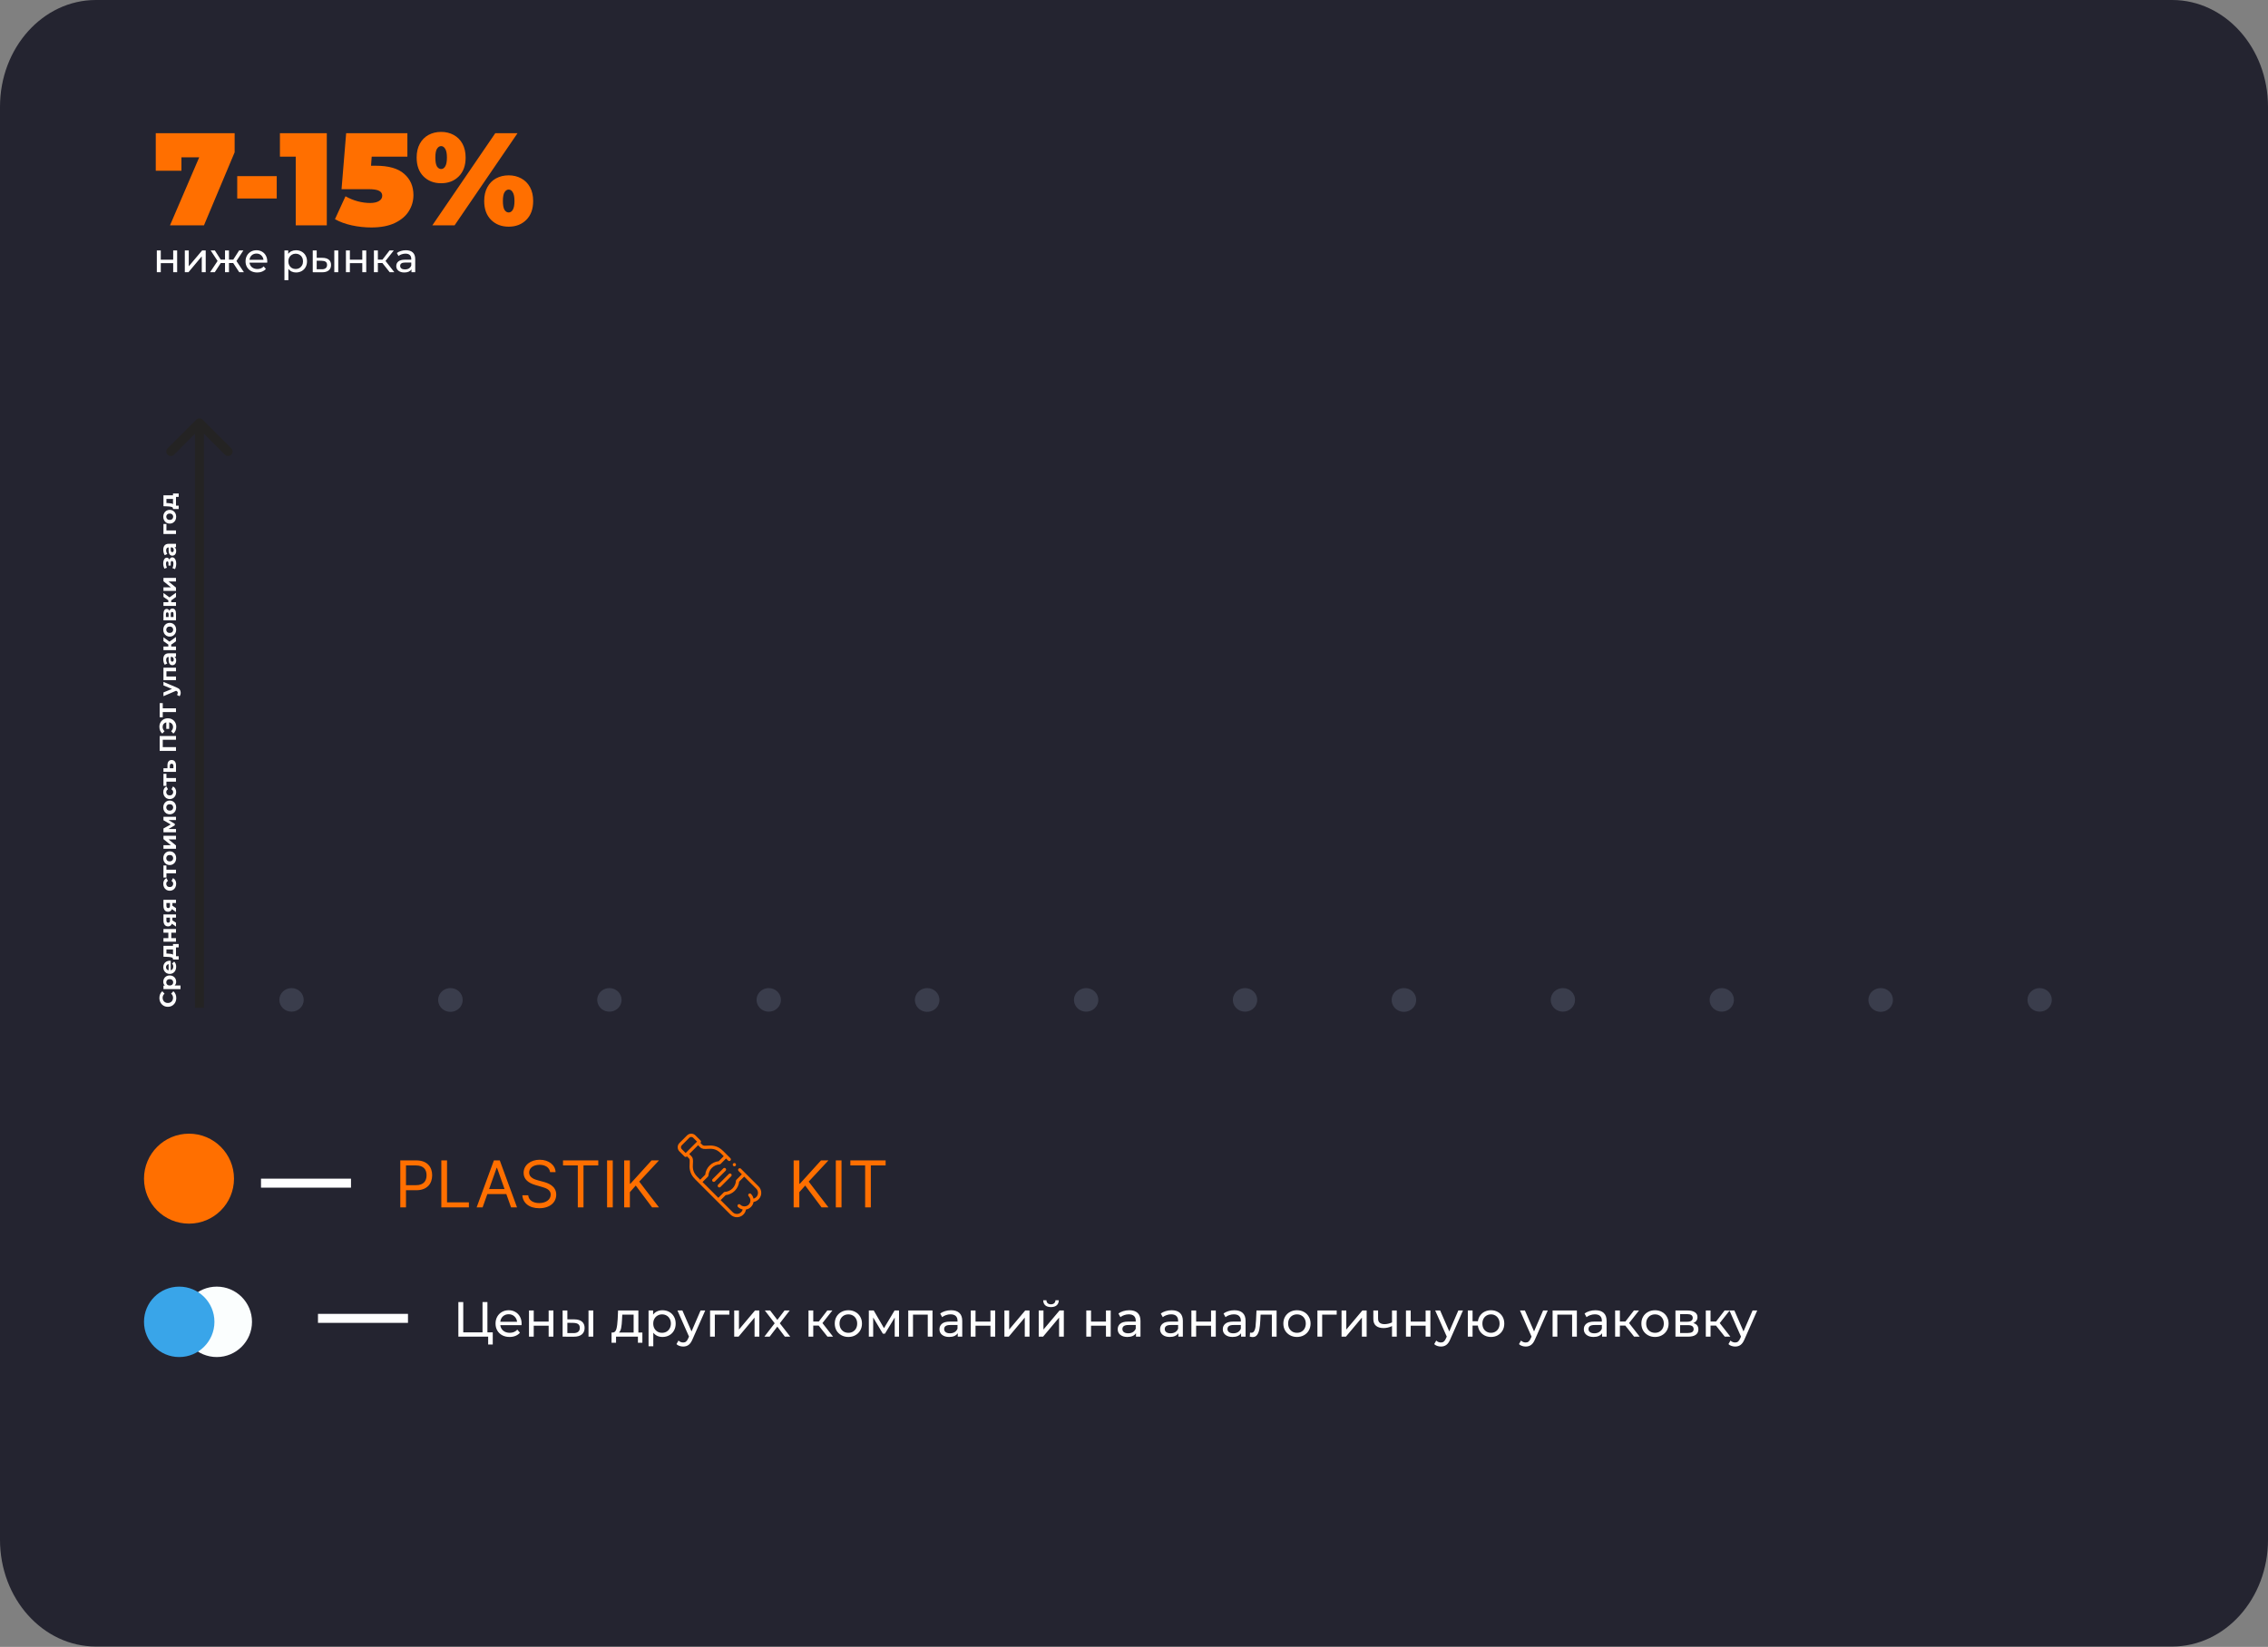 <?xml version="1.0" encoding="UTF-8"?> <svg xmlns="http://www.w3.org/2000/svg" width="592" height="430" viewBox="0 0 592 430" fill="none"><rect x="0" y="0" width="592" height="430" fill="#808080" stroke="none"/> <path d="M566.969 0H25.031C11.207 0 0 12.482 0 27.878V402.026C0 417.423 11.207 429.905 25.031 429.905H566.969C580.793 429.905 592 417.423 592 402.026V27.878C592 12.482 580.793 0 566.969 0Z" fill="url(#paint0_linear)"></path> <path d="M40.935 65.389H41.966V67.805H45.208V65.389H46.239V71.079H45.208V68.696H41.966V71.079H40.935V65.389ZM48.242 65.389H49.273V69.533L52.762 65.389H53.696V71.079H52.666V66.935L49.187 71.079H48.242V65.389ZM60.871 68.674H59.766V71.079H58.735V68.674H57.629L56.062 71.079H54.838L56.792 68.138L54.988 65.389H56.083L57.618 67.794H58.735V65.389H59.766V67.794H60.882L62.417 65.389H63.523L61.72 68.148L63.673 71.079H62.45L60.871 68.674ZM69.761 68.267C69.761 68.345 69.754 68.449 69.74 68.578H65.124C65.188 69.079 65.406 69.483 65.778 69.791C66.158 70.092 66.626 70.242 67.185 70.242C67.865 70.242 68.412 70.013 68.827 69.555L69.396 70.221C69.139 70.521 68.817 70.75 68.43 70.908C68.051 71.065 67.625 71.144 67.153 71.144C66.551 71.144 66.018 71.022 65.553 70.779C65.088 70.528 64.726 70.181 64.469 69.737C64.218 69.294 64.093 68.793 64.093 68.234C64.093 67.683 64.215 67.186 64.458 66.742C64.708 66.298 65.048 65.955 65.478 65.711C65.914 65.461 66.405 65.336 66.949 65.336C67.493 65.336 67.976 65.461 68.398 65.711C68.827 65.955 69.16 66.298 69.396 66.742C69.64 67.186 69.761 67.694 69.761 68.267ZM66.949 66.205C66.455 66.205 66.04 66.356 65.703 66.656C65.374 66.957 65.181 67.35 65.124 67.837H68.774C68.716 67.358 68.52 66.968 68.183 66.667C67.854 66.359 67.442 66.205 66.949 66.205ZM77.26 65.336C77.811 65.336 78.305 65.457 78.742 65.701C79.178 65.944 79.518 66.284 79.762 66.721C80.012 67.157 80.137 67.662 80.137 68.234C80.137 68.807 80.012 69.315 79.762 69.759C79.518 70.195 79.178 70.535 78.742 70.779C78.305 71.022 77.811 71.144 77.26 71.144C76.852 71.144 76.477 71.065 76.133 70.908C75.797 70.75 75.51 70.521 75.274 70.221V73.162H74.243V65.389H75.231V66.291C75.46 65.976 75.75 65.74 76.101 65.583C76.451 65.418 76.838 65.336 77.26 65.336ZM77.174 70.242C77.539 70.242 77.865 70.16 78.151 69.995C78.445 69.823 78.674 69.587 78.838 69.287C79.01 68.979 79.096 68.628 79.096 68.234C79.096 67.841 79.01 67.494 78.838 67.193C78.674 66.885 78.445 66.649 78.151 66.484C77.865 66.32 77.539 66.237 77.174 66.237C76.817 66.237 76.491 66.323 76.197 66.495C75.911 66.66 75.682 66.892 75.51 67.193C75.346 67.494 75.263 67.841 75.263 68.234C75.263 68.628 75.346 68.979 75.51 69.287C75.675 69.587 75.904 69.823 76.197 69.995C76.491 70.16 76.817 70.242 77.174 70.242ZM84.201 67.322C84.916 67.329 85.464 67.494 85.843 67.816C86.223 68.138 86.412 68.592 86.412 69.179C86.412 69.795 86.205 70.271 85.79 70.607C85.382 70.936 84.795 71.097 84.029 71.09L81.635 71.079V65.389H82.665V67.311L84.201 67.322ZM87.26 65.389H88.291V71.079H87.26V65.389ZM83.954 70.306C84.419 70.314 84.77 70.221 85.006 70.027C85.249 69.834 85.371 69.548 85.371 69.168C85.371 68.796 85.253 68.524 85.017 68.353C84.78 68.181 84.426 68.091 83.954 68.084L82.665 68.063V70.296L83.954 70.306ZM90.295 65.389H91.326V67.805H94.568V65.389H95.598V71.079H94.568V68.696H91.326V71.079H90.295V65.389ZM99.814 68.674H98.633V71.079H97.602V65.389H98.633V67.794H99.835L101.682 65.389H102.788L100.63 68.127L102.938 71.079H101.725L99.814 68.674ZM105.943 65.336C106.73 65.336 107.331 65.529 107.747 65.915C108.169 66.302 108.38 66.878 108.38 67.644V71.079H107.403V70.328C107.231 70.593 106.984 70.797 106.662 70.94C106.347 71.076 105.972 71.144 105.535 71.144C104.898 71.144 104.386 70.99 104 70.682C103.62 70.374 103.431 69.97 103.431 69.469C103.431 68.968 103.613 68.567 103.978 68.267C104.343 67.959 104.923 67.805 105.717 67.805H107.349V67.601C107.349 67.157 107.221 66.817 106.963 66.581C106.705 66.345 106.326 66.227 105.825 66.227C105.488 66.227 105.159 66.284 104.837 66.398C104.515 66.506 104.243 66.653 104.021 66.839L103.592 66.066C103.885 65.829 104.236 65.651 104.644 65.529C105.052 65.4 105.485 65.336 105.943 65.336ZM105.707 70.349C106.1 70.349 106.44 70.263 106.727 70.092C107.013 69.913 107.221 69.662 107.349 69.34V68.546H105.76C104.887 68.546 104.451 68.839 104.451 69.426C104.451 69.712 104.562 69.938 104.783 70.102C105.005 70.267 105.313 70.349 105.707 70.349Z" fill="white"></path> <path d="M61.245 34.783V39.767L53.237 58.841H44.37L52 41.072H47.36V44.578H40.658V34.783H61.245ZM61.923 45.987H72.234V51.83H61.923V45.987ZM85.303 34.783V58.841H77.192V40.901H73.068V34.783H85.303ZM98.087 43.272C101.455 43.272 103.93 43.982 105.511 45.403C107.115 46.801 107.917 48.645 107.917 50.936C107.917 52.449 107.516 53.846 106.714 55.129C105.935 56.39 104.72 57.421 103.071 58.223C101.421 59.002 99.37 59.391 96.918 59.391C95.223 59.391 93.528 59.208 91.832 58.841C90.159 58.475 88.693 57.936 87.433 57.226L90.182 51.246C91.19 51.819 92.244 52.254 93.344 52.552C94.467 52.85 95.555 52.999 96.609 52.999C97.549 52.999 98.305 52.838 98.878 52.517C99.473 52.174 99.771 51.704 99.771 51.108C99.771 50.535 99.508 50.112 98.981 49.837C98.454 49.539 97.503 49.39 96.128 49.39H89.151L90.354 34.783H106.336V40.901H97.022L96.85 43.272H98.087ZM115.147 47.843C113.268 47.843 111.733 47.248 110.541 46.056C109.35 44.865 108.754 43.226 108.754 41.141C108.754 39.744 109.029 38.541 109.579 37.533C110.129 36.524 110.885 35.757 111.848 35.23C112.833 34.703 113.933 34.439 115.147 34.439C116.361 34.439 117.45 34.703 118.412 35.23C119.397 35.757 120.165 36.524 120.715 37.533C121.265 38.541 121.54 39.744 121.54 41.141C121.54 43.226 120.944 44.865 119.752 46.056C118.561 47.248 117.026 47.843 115.147 47.843ZM129.273 34.783H135.081L118.653 58.841H112.844L129.273 34.783ZM115.147 44.131C115.582 44.131 115.937 43.902 116.212 43.444C116.51 42.963 116.659 42.195 116.659 41.141C116.659 40.087 116.51 39.331 116.212 38.873C115.937 38.392 115.582 38.151 115.147 38.151C114.712 38.151 114.345 38.392 114.047 38.873C113.772 39.331 113.635 40.087 113.635 41.141C113.635 42.195 113.772 42.963 114.047 43.444C114.345 43.902 114.712 44.131 115.147 44.131ZM132.778 59.185C130.899 59.185 129.364 58.589 128.173 57.398C126.981 56.206 126.386 54.568 126.386 52.483C126.386 51.085 126.661 49.882 127.21 48.874C127.76 47.866 128.516 47.099 129.479 46.572C130.464 46.045 131.564 45.781 132.778 45.781C133.993 45.781 135.081 46.045 136.043 46.572C137.028 47.099 137.796 47.866 138.346 48.874C138.896 49.882 139.171 51.085 139.171 52.483C139.171 54.568 138.575 56.206 137.384 57.398C136.192 58.589 134.657 59.185 132.778 59.185ZM132.778 55.473C133.214 55.473 133.569 55.244 133.844 54.786C134.141 54.305 134.29 53.537 134.29 52.483C134.29 51.429 134.141 50.673 133.844 50.215C133.569 49.733 133.214 49.493 132.778 49.493C132.343 49.493 131.976 49.733 131.678 50.215C131.403 50.673 131.266 51.429 131.266 52.483C131.266 53.537 131.403 54.305 131.678 54.786C131.976 55.244 132.343 55.473 132.778 55.473Z" fill="#FF6F00"></path> <path d="M128.62 347.878V351.051H127.421V349H119.644V339.972H120.921V347.878H125.951V339.972H127.227V347.878H128.62ZM136.157 345.621C136.157 345.716 136.149 345.84 136.131 345.995H130.586C130.663 346.597 130.925 347.083 131.372 347.452C131.828 347.813 132.391 347.994 133.062 347.994C133.879 347.994 134.536 347.719 135.035 347.169L135.719 347.968C135.409 348.329 135.022 348.604 134.558 348.794C134.102 348.983 133.591 349.077 133.023 349.077C132.301 349.077 131.66 348.931 131.101 348.639C130.543 348.338 130.108 347.921 129.799 347.388C129.498 346.855 129.347 346.253 129.347 345.582C129.347 344.92 129.494 344.323 129.786 343.79C130.087 343.256 130.495 342.844 131.011 342.551C131.536 342.25 132.125 342.1 132.778 342.1C133.432 342.1 134.012 342.25 134.519 342.551C135.035 342.844 135.435 343.256 135.719 343.79C136.011 344.323 136.157 344.933 136.157 345.621ZM132.778 343.145C132.185 343.145 131.686 343.325 131.282 343.686C130.887 344.047 130.654 344.52 130.586 345.105H134.971C134.902 344.529 134.665 344.06 134.261 343.699C133.866 343.33 133.371 343.145 132.778 343.145ZM138.078 342.165H139.316V345.066H143.211V342.165H144.449V349H143.211V346.137H139.316V349H138.078V342.165ZM149.939 344.486C150.799 344.495 151.457 344.692 151.912 345.079C152.368 345.466 152.596 346.012 152.596 346.717C152.596 347.457 152.346 348.028 151.848 348.433C151.358 348.828 150.653 349.021 149.733 349.013L146.857 349V342.165H148.095V344.473L149.939 344.486ZM153.615 342.165H154.853V349H153.615V342.165ZM149.642 348.071C150.201 348.08 150.623 347.968 150.906 347.736C151.199 347.504 151.345 347.16 151.345 346.704C151.345 346.257 151.203 345.93 150.919 345.724C150.635 345.518 150.21 345.41 149.642 345.402L148.095 345.376V348.059L149.642 348.071ZM167.675 347.917V350.586H166.514V349H160.801V350.586H159.627V347.917H159.988C160.427 347.891 160.728 347.581 160.891 346.988C161.055 346.395 161.166 345.556 161.226 344.473L161.33 342.165H166.63V347.917H167.675ZM162.361 344.563C162.327 345.423 162.254 346.137 162.142 346.704C162.039 347.263 161.846 347.667 161.562 347.917H165.392V343.248H162.426L162.361 344.563ZM172.912 342.1C173.574 342.1 174.167 342.246 174.692 342.539C175.216 342.831 175.625 343.239 175.917 343.764C176.218 344.288 176.369 344.894 176.369 345.582C176.369 346.27 176.218 346.881 175.917 347.414C175.625 347.938 175.216 348.347 174.692 348.639C174.167 348.931 173.574 349.077 172.912 349.077C172.422 349.077 171.971 348.983 171.558 348.794C171.154 348.604 170.81 348.329 170.526 347.968V351.502H169.288V342.165H170.475V343.248C170.75 342.87 171.098 342.586 171.519 342.397C171.941 342.199 172.405 342.1 172.912 342.1ZM172.809 347.994C173.247 347.994 173.639 347.895 173.983 347.697C174.335 347.491 174.61 347.207 174.808 346.846C175.014 346.476 175.118 346.055 175.118 345.582C175.118 345.109 175.014 344.692 174.808 344.331C174.61 343.962 174.335 343.678 173.983 343.48C173.639 343.282 173.247 343.183 172.809 343.183C172.379 343.183 171.988 343.287 171.635 343.493C171.291 343.691 171.016 343.97 170.81 344.331C170.612 344.692 170.513 345.109 170.513 345.582C170.513 346.055 170.612 346.476 170.81 346.846C171.008 347.207 171.283 347.491 171.635 347.697C171.988 347.895 172.379 347.994 172.809 347.994ZM184.079 342.165L180.764 349.684C180.472 350.38 180.128 350.87 179.732 351.154C179.346 351.438 178.877 351.579 178.327 351.579C177.991 351.579 177.665 351.524 177.347 351.412C177.037 351.309 176.779 351.154 176.573 350.947L177.101 350.019C177.454 350.354 177.862 350.522 178.327 350.522C178.628 350.522 178.877 350.44 179.075 350.277C179.281 350.122 179.466 349.851 179.629 349.464L179.849 348.987L176.831 342.165H178.12L180.506 347.633L182.866 342.165H184.079ZM190.376 343.248H186.585V349H185.346V342.165H190.376V343.248ZM191.644 342.165H192.882V347.143L197.074 342.165H198.196V349H196.958V344.022L192.779 349H191.644V342.165ZM204.868 349L202.895 346.382L200.895 349H199.515L202.211 345.505L199.644 342.165H201.024L202.907 344.628L204.778 342.165H206.132L203.552 345.505L206.274 349H204.868ZM213.697 346.111H212.278V349H211.04V342.165H212.278V345.053H213.723L215.941 342.165H217.269L214.677 345.453L217.45 349H215.992L213.697 346.111ZM221.449 349.077C220.77 349.077 220.159 348.927 219.618 348.626C219.076 348.325 218.65 347.912 218.341 347.388C218.04 346.855 217.889 346.253 217.889 345.582C217.889 344.912 218.04 344.314 218.341 343.79C218.65 343.256 219.076 342.844 219.618 342.551C220.159 342.25 220.77 342.1 221.449 342.1C222.128 342.1 222.734 342.25 223.267 342.551C223.809 342.844 224.23 343.256 224.531 343.79C224.841 344.314 224.996 344.912 224.996 345.582C224.996 346.253 224.841 346.855 224.531 347.388C224.23 347.912 223.809 348.325 223.267 348.626C222.734 348.927 222.128 349.077 221.449 349.077ZM221.449 347.994C221.887 347.994 222.279 347.895 222.623 347.697C222.975 347.491 223.25 347.207 223.448 346.846C223.646 346.476 223.745 346.055 223.745 345.582C223.745 345.109 223.646 344.692 223.448 344.331C223.25 343.962 222.975 343.678 222.623 343.48C222.279 343.282 221.887 343.183 221.449 343.183C221.01 343.183 220.615 343.282 220.262 343.48C219.919 343.678 219.643 343.962 219.437 344.331C219.239 344.692 219.14 345.109 219.14 345.582C219.14 346.055 219.239 346.476 219.437 346.846C219.643 347.207 219.919 347.491 220.262 347.697C220.615 347.895 221.01 347.994 221.449 347.994ZM234.664 342.165V349H233.542V344.009L230.988 348.226H230.446L227.919 343.996V349H226.784V342.165H228.06L230.743 346.782L233.503 342.165H234.664ZM243.406 342.165V349H242.168V343.248H238.312V349H237.074V342.165H243.406ZM248.239 342.1C249.185 342.1 249.907 342.332 250.406 342.796C250.913 343.261 251.167 343.953 251.167 344.873V349H249.993V348.097C249.787 348.415 249.49 348.66 249.103 348.832C248.725 348.996 248.274 349.077 247.749 349.077C246.984 349.077 246.369 348.893 245.905 348.523C245.449 348.153 245.221 347.667 245.221 347.065C245.221 346.464 245.441 345.982 245.879 345.621C246.318 345.251 247.014 345.066 247.969 345.066H249.929V344.821C249.929 344.288 249.774 343.88 249.465 343.596C249.155 343.312 248.699 343.17 248.098 343.17C247.693 343.17 247.298 343.239 246.911 343.377C246.524 343.506 246.197 343.682 245.931 343.906L245.415 342.977C245.767 342.693 246.189 342.478 246.679 342.332C247.169 342.177 247.689 342.1 248.239 342.1ZM247.956 348.123C248.429 348.123 248.837 348.02 249.181 347.813C249.525 347.599 249.774 347.298 249.929 346.911V345.956H248.02C246.971 345.956 246.447 346.309 246.447 347.014C246.447 347.358 246.58 347.629 246.846 347.826C247.113 348.024 247.483 348.123 247.956 348.123ZM253.397 342.165H254.635V345.066H258.53V342.165H259.768V349H258.53V346.137H254.635V349H253.397V342.165ZM262.175 342.165H263.413V347.143L267.605 342.165H268.727V349H267.489V344.022L263.31 349H262.175V342.165ZM271.13 342.165H272.368V347.143L276.56 342.165H277.682V349H276.444V344.022L272.265 349H271.13V342.165ZM274.329 341.275C273.692 341.275 273.198 341.124 272.845 340.823C272.493 340.514 272.312 340.071 272.304 339.495H273.142C273.151 339.813 273.258 340.071 273.464 340.269C273.679 340.458 273.963 340.552 274.316 340.552C274.668 340.552 274.952 340.458 275.167 340.269C275.382 340.071 275.494 339.813 275.502 339.495H276.366C276.358 340.071 276.173 340.514 275.812 340.823C275.451 341.124 274.956 341.275 274.329 341.275ZM283.549 342.165H284.787V345.066H288.682V342.165H289.92V349H288.682V346.137H284.787V349H283.549V342.165ZM294.765 342.1C295.711 342.1 296.433 342.332 296.932 342.796C297.439 343.261 297.692 343.953 297.692 344.873V349H296.519V348.097C296.312 348.415 296.016 348.66 295.629 348.832C295.251 348.996 294.799 349.077 294.275 349.077C293.509 349.077 292.895 348.893 292.43 348.523C291.975 348.153 291.747 347.667 291.747 347.065C291.747 346.464 291.966 345.982 292.405 345.621C292.843 345.251 293.54 345.066 294.494 345.066H296.454V344.821C296.454 344.288 296.3 343.88 295.99 343.596C295.681 343.312 295.225 343.17 294.623 343.17C294.219 343.17 293.823 343.239 293.436 343.377C293.049 343.506 292.723 343.682 292.456 343.906L291.94 342.977C292.293 342.693 292.714 342.478 293.204 342.332C293.694 342.177 294.215 342.1 294.765 342.1ZM294.481 348.123C294.954 348.123 295.362 348.02 295.706 347.813C296.05 347.599 296.3 347.298 296.454 346.911V345.956H294.546C293.497 345.956 292.972 346.309 292.972 347.014C292.972 347.358 293.105 347.629 293.372 347.826C293.638 348.024 294.008 348.123 294.481 348.123ZM305.823 342.1C306.769 342.1 307.491 342.332 307.99 342.796C308.497 343.261 308.751 343.953 308.751 344.873V349H307.577V348.097C307.371 348.415 307.074 348.66 306.687 348.832C306.309 348.996 305.857 349.077 305.333 349.077C304.568 349.077 303.953 348.893 303.489 348.523C303.033 348.153 302.805 347.667 302.805 347.065C302.805 346.464 303.024 345.982 303.463 345.621C303.901 345.251 304.598 345.066 305.552 345.066H307.513V344.821C307.513 344.288 307.358 343.88 307.048 343.596C306.739 343.312 306.283 343.17 305.681 343.17C305.277 343.17 304.882 343.239 304.495 343.377C304.108 343.506 303.781 343.682 303.515 343.906L302.999 342.977C303.351 342.693 303.772 342.478 304.263 342.332C304.753 342.177 305.273 342.1 305.823 342.1ZM305.539 348.123C306.012 348.123 306.421 348.02 306.765 347.813C307.109 347.599 307.358 347.298 307.513 346.911V345.956H305.604C304.555 345.956 304.03 346.309 304.03 347.014C304.03 347.358 304.164 347.629 304.43 347.826C304.697 348.024 305.066 348.123 305.539 348.123ZM310.98 342.165H312.218V345.066H316.113V342.165H317.351V349H316.113V346.137H312.218V349H310.98V342.165ZM322.196 342.1C323.142 342.1 323.864 342.332 324.363 342.796C324.87 343.261 325.124 343.953 325.124 344.873V349H323.95V348.097C323.744 348.415 323.447 348.66 323.061 348.832C322.682 348.996 322.231 349.077 321.706 349.077C320.941 349.077 320.326 348.893 319.862 348.523C319.406 348.153 319.178 347.667 319.178 347.065C319.178 346.464 319.398 345.982 319.836 345.621C320.275 345.251 320.971 345.066 321.926 345.066H323.886V344.821C323.886 344.288 323.731 343.88 323.422 343.596C323.112 343.312 322.656 343.17 322.055 343.17C321.65 343.17 321.255 343.239 320.868 343.377C320.481 343.506 320.154 343.682 319.888 343.906L319.372 342.977C319.724 342.693 320.146 342.478 320.636 342.332C321.126 342.177 321.646 342.1 322.196 342.1ZM321.913 348.123C322.386 348.123 322.794 348.02 323.138 347.813C323.482 347.599 323.731 347.298 323.886 346.911V345.956H321.977C320.928 345.956 320.404 346.309 320.404 347.014C320.404 347.358 320.537 347.629 320.804 347.826C321.07 348.024 321.44 348.123 321.913 348.123ZM333.222 342.165V349H331.984V343.248H329.043L328.966 344.77C328.923 345.69 328.841 346.459 328.721 347.078C328.6 347.689 328.403 348.179 328.127 348.549C327.852 348.918 327.47 349.103 326.98 349.103C326.756 349.103 326.502 349.064 326.219 348.987L326.296 347.942C326.408 347.968 326.511 347.981 326.606 347.981C326.949 347.981 327.207 347.831 327.379 347.53C327.551 347.229 327.663 346.872 327.715 346.459C327.766 346.047 327.814 345.458 327.857 344.692L327.973 342.165H333.222ZM338.543 349.077C337.864 349.077 337.254 348.927 336.712 348.626C336.17 348.325 335.745 347.912 335.435 347.388C335.134 346.855 334.984 346.253 334.984 345.582C334.984 344.912 335.134 344.314 335.435 343.79C335.745 343.256 336.17 342.844 336.712 342.551C337.254 342.25 337.864 342.1 338.543 342.1C339.223 342.1 339.829 342.25 340.362 342.551C340.904 342.844 341.325 343.256 341.626 343.79C341.935 344.314 342.09 344.912 342.09 345.582C342.09 346.253 341.935 346.855 341.626 347.388C341.325 347.912 340.904 348.325 340.362 348.626C339.829 348.927 339.223 349.077 338.543 349.077ZM338.543 347.994C338.982 347.994 339.373 347.895 339.717 347.697C340.07 347.491 340.345 347.207 340.543 346.846C340.74 346.476 340.839 346.055 340.839 345.582C340.839 345.109 340.74 344.692 340.543 344.331C340.345 343.962 340.07 343.678 339.717 343.48C339.373 343.282 338.982 343.183 338.543 343.183C338.105 343.183 337.709 343.282 337.357 343.48C337.013 343.678 336.738 343.962 336.532 344.331C336.334 344.692 336.235 345.109 336.235 345.582C336.235 346.055 336.334 346.476 336.532 346.846C336.738 347.207 337.013 347.491 337.357 347.697C337.709 347.895 338.105 347.994 338.543 347.994ZM348.908 343.248H345.116V349H343.878V342.165H348.908V343.248ZM350.175 342.165H351.414V347.143L355.605 342.165H356.727V349H355.489V344.022L351.31 349H350.175V342.165ZM364.586 342.165V349H363.348V346.24C362.608 346.584 361.873 346.756 361.142 346.756C360.291 346.756 359.633 346.558 359.169 346.163C358.705 345.767 358.473 345.174 358.473 344.383V342.165H359.711V344.305C359.711 344.778 359.857 345.135 360.149 345.376C360.45 345.617 360.867 345.737 361.4 345.737C362.002 345.737 362.651 345.587 363.348 345.286V342.165H364.586ZM366.99 342.165H368.228V345.066H372.123V342.165H373.361V349H372.123V346.137H368.228V349H366.99V342.165ZM381.869 342.165L378.554 349.684C378.262 350.38 377.918 350.87 377.522 351.154C377.135 351.438 376.667 351.579 376.116 351.579C375.781 351.579 375.454 351.524 375.136 351.412C374.827 351.309 374.569 351.154 374.362 350.947L374.891 350.019C375.244 350.354 375.652 350.522 376.116 350.522C376.417 350.522 376.667 350.44 376.865 350.277C377.071 350.122 377.256 349.851 377.419 349.464L377.638 348.987L374.62 342.165H375.91L378.296 347.633L380.656 342.165H381.869ZM389.185 342.1C389.847 342.1 390.44 342.25 390.965 342.551C391.489 342.844 391.902 343.256 392.203 343.79C392.504 344.314 392.654 344.912 392.654 345.582C392.654 346.253 392.504 346.855 392.203 347.388C391.902 347.912 391.489 348.325 390.965 348.626C390.44 348.927 389.847 349.077 389.185 349.077C388.583 349.077 388.037 348.953 387.547 348.703C387.057 348.454 386.653 348.106 386.335 347.659C386.025 347.203 385.832 346.687 385.754 346.111H384.374V349H383.136V342.165H384.374V344.963H385.767C385.853 344.396 386.051 343.897 386.361 343.467C386.679 343.029 387.078 342.693 387.56 342.461C388.05 342.22 388.592 342.1 389.185 342.1ZM389.185 347.994C389.606 347.994 389.985 347.895 390.32 347.697C390.664 347.5 390.935 347.22 391.132 346.859C391.33 346.489 391.429 346.064 391.429 345.582C391.429 345.109 391.33 344.692 391.132 344.331C390.935 343.962 390.664 343.678 390.32 343.48C389.985 343.282 389.606 343.183 389.185 343.183C388.764 343.183 388.381 343.282 388.037 343.48C387.693 343.678 387.422 343.962 387.225 344.331C387.035 344.692 386.941 345.109 386.941 345.582C386.941 346.064 387.035 346.489 387.225 346.859C387.422 347.22 387.693 347.5 388.037 347.697C388.381 347.895 388.764 347.994 389.185 347.994ZM403.998 342.165L400.683 349.684C400.391 350.38 400.047 350.87 399.651 351.154C399.265 351.438 398.796 351.579 398.246 351.579C397.91 351.579 397.584 351.524 397.265 351.412C396.956 351.309 396.698 351.154 396.492 350.947L397.02 350.019C397.373 350.354 397.781 350.522 398.246 350.522C398.547 350.522 398.796 350.44 398.994 350.277C399.2 350.122 399.385 349.851 399.548 349.464L399.768 348.987L396.75 342.165H398.039L400.425 347.633L402.785 342.165H403.998ZM411.598 342.165V349H410.36V343.248H406.504V349H405.265V342.165H411.598ZM416.431 342.1C417.377 342.1 418.099 342.332 418.598 342.796C419.105 343.261 419.359 343.953 419.359 344.873V349H418.185V348.097C417.979 348.415 417.682 348.66 417.295 348.832C416.917 348.996 416.466 349.077 415.941 349.077C415.176 349.077 414.561 348.893 414.097 348.523C413.641 348.153 413.413 347.667 413.413 347.065C413.413 346.464 413.633 345.982 414.071 345.621C414.51 345.251 415.206 345.066 416.16 345.066H418.121V344.821C418.121 344.288 417.966 343.88 417.656 343.596C417.347 343.312 416.891 343.17 416.289 343.17C415.885 343.17 415.49 343.239 415.103 343.377C414.716 343.506 414.389 343.682 414.123 343.906L413.607 342.977C413.959 342.693 414.381 342.478 414.871 342.332C415.361 342.177 415.881 342.1 416.431 342.1ZM416.147 348.123C416.62 348.123 417.029 348.02 417.373 347.813C417.717 347.599 417.966 347.298 418.121 346.911V345.956H416.212C415.163 345.956 414.639 346.309 414.639 347.014C414.639 347.358 414.772 347.629 415.038 347.826C415.305 348.024 415.675 348.123 416.147 348.123ZM424.245 346.111H422.826V349H421.588V342.165H422.826V345.053H424.271L426.489 342.165H427.818L425.225 345.453L427.998 349H426.541L424.245 346.111ZM431.997 349.077C431.318 349.077 430.708 348.927 430.166 348.626C429.624 348.325 429.199 347.912 428.889 347.388C428.588 346.855 428.438 346.253 428.438 345.582C428.438 344.912 428.588 344.314 428.889 343.79C429.199 343.256 429.624 342.844 430.166 342.551C430.708 342.25 431.318 342.1 431.997 342.1C432.677 342.1 433.283 342.25 433.816 342.551C434.358 342.844 434.779 343.256 435.08 343.79C435.389 344.314 435.544 344.912 435.544 345.582C435.544 346.253 435.389 346.855 435.08 347.388C434.779 347.912 434.358 348.325 433.816 348.626C433.283 348.927 432.677 349.077 431.997 349.077ZM431.997 347.994C432.436 347.994 432.827 347.895 433.171 347.697C433.524 347.491 433.799 347.207 433.996 346.846C434.194 346.476 434.293 346.055 434.293 345.582C434.293 345.109 434.194 344.692 433.996 344.331C433.799 343.962 433.524 343.678 433.171 343.48C432.827 343.282 432.436 343.183 431.997 343.183C431.559 343.183 431.163 343.282 430.811 343.48C430.467 343.678 430.192 343.962 429.985 344.331C429.788 344.692 429.689 345.109 429.689 345.582C429.689 346.055 429.788 346.476 429.985 346.846C430.192 347.207 430.467 347.491 430.811 347.697C431.163 347.895 431.559 347.994 431.997 347.994ZM441.988 345.453C442.873 345.677 443.316 346.231 443.316 347.117C443.316 347.719 443.088 348.183 442.633 348.51C442.186 348.837 441.515 349 440.621 349H437.332V342.165H440.505C441.313 342.165 441.945 342.319 442.401 342.629C442.856 342.93 443.084 343.36 443.084 343.919C443.084 344.28 442.985 344.593 442.787 344.86C442.598 345.118 442.332 345.316 441.988 345.453ZM438.544 345.105H440.401C440.874 345.105 441.231 345.019 441.472 344.847C441.721 344.675 441.846 344.426 441.846 344.099C441.846 343.446 441.364 343.119 440.401 343.119H438.544V345.105ZM440.53 348.046C441.046 348.046 441.433 347.964 441.691 347.801C441.949 347.637 442.078 347.384 442.078 347.04C442.078 346.687 441.958 346.425 441.717 346.253C441.485 346.081 441.115 345.995 440.608 345.995H438.544V348.046H440.53ZM447.911 346.111H446.492V349H445.254V342.165H446.492V345.053H447.937L450.155 342.165H451.483L448.891 345.453L451.664 349H450.207L447.911 346.111ZM458.672 342.165L455.358 349.684C455.065 350.38 454.721 350.87 454.326 351.154C453.939 351.438 453.47 351.579 452.92 351.579C452.585 351.579 452.258 351.524 451.94 351.412C451.63 351.309 451.372 351.154 451.166 350.947L451.695 350.019C452.047 350.354 452.456 350.522 452.92 350.522C453.221 350.522 453.47 350.44 453.668 350.277C453.874 350.122 454.059 349.851 454.223 349.464L454.442 348.987L451.424 342.165H452.714L455.1 347.633L457.46 342.165H458.672Z" fill="white"></path> <circle cx="49.333" cy="307.746" r="11.746" fill="#FF6F00"></circle> <circle cx="56.585" cy="345.129" r="9.193" fill="#FBFEFE"></circle> <circle cx="46.78" cy="345.129" r="9.193" fill="#39A5E9"></circle> <rect x="68.127" y="307.746" width="23.492" height="2.349" fill="white"></rect> <rect x="83" y="343.048" width="23.492" height="2.349" fill="white"></rect> <path d="M76.097 264.145C77.852 264.145 79.275 262.767 79.275 261.067C79.275 259.368 77.852 257.99 76.097 257.99C74.343 257.99 72.92 259.368 72.92 261.067C72.92 262.767 74.343 264.145 76.097 264.145Z" fill="#3A3D4C"></path> <path d="M120.772 261.067C120.776 261.683 120.592 262.285 120.242 262.799C119.892 263.312 119.392 263.714 118.806 263.951C118.221 264.189 117.575 264.252 116.952 264.133C116.328 264.014 115.756 263.719 115.306 263.283C114.857 262.848 114.552 262.294 114.429 261.69C114.306 261.086 114.372 260.461 114.617 259.893C114.862 259.326 115.277 258.842 115.807 258.503C116.337 258.164 116.959 257.985 117.594 257.99C118.437 257.99 119.245 258.314 119.841 258.891C120.437 259.468 120.772 260.251 120.772 261.067Z" fill="#3A3D4C"></path> <path d="M162.244 261.067C162.244 261.676 162.058 262.271 161.709 262.777C161.359 263.283 160.863 263.678 160.283 263.911C159.702 264.143 159.063 264.204 158.447 264.086C157.831 263.967 157.265 263.674 156.82 263.243C156.376 262.813 156.073 262.265 155.951 261.668C155.828 261.071 155.891 260.452 156.132 259.89C156.372 259.327 156.779 258.847 157.302 258.509C157.824 258.17 158.438 257.99 159.067 257.99C159.909 257.99 160.718 258.314 161.313 258.891C161.909 259.468 162.244 260.251 162.244 261.067Z" fill="#3A3D4C"></path> <path d="M203.838 261.067C203.838 261.676 203.652 262.271 203.303 262.777C202.953 263.283 202.457 263.678 201.877 263.911C201.296 264.143 200.657 264.204 200.041 264.086C199.425 263.967 198.859 263.674 198.414 263.243C197.97 262.813 197.667 262.265 197.545 261.668C197.422 261.071 197.485 260.452 197.726 259.89C197.966 259.327 198.373 258.847 198.896 258.509C199.418 258.17 200.032 257.99 200.661 257.99C201.504 257.99 202.312 258.314 202.908 258.891C203.503 259.468 203.838 260.251 203.838 261.067Z" fill="#3A3D4C"></path> <path d="M245.213 261.067C245.218 261.683 245.034 262.285 244.684 262.799C244.334 263.312 243.834 263.714 243.248 263.951C242.662 264.189 242.017 264.252 241.394 264.133C240.77 264.014 240.198 263.719 239.748 263.283C239.299 262.848 238.994 262.294 238.871 261.69C238.748 261.086 238.814 260.461 239.059 259.893C239.304 259.326 239.719 258.842 240.249 258.503C240.779 258.164 241.401 257.985 242.036 257.99C242.879 257.99 243.687 258.314 244.283 258.891C244.879 259.468 245.213 260.251 245.213 261.067Z" fill="#3A3D4C"></path> <path d="M286.686 261.067C286.686 261.676 286.5 262.271 286.151 262.777C285.802 263.283 285.306 263.678 284.725 263.911C284.144 264.143 283.506 264.204 282.889 264.086C282.273 263.967 281.707 263.674 281.263 263.243C280.818 262.813 280.516 262.265 280.393 261.668C280.271 261.071 280.333 260.452 280.574 259.89C280.814 259.327 281.222 258.847 281.744 258.509C282.266 258.17 282.881 257.99 283.509 257.99C284.352 257.99 285.16 258.314 285.756 258.891C286.352 259.468 286.686 260.251 286.686 261.067Z" fill="#3A3D4C"></path> <path d="M328.159 261.067C328.159 261.676 327.973 262.271 327.623 262.777C327.274 263.283 326.778 263.678 326.197 263.911C325.617 264.143 324.978 264.204 324.362 264.086C323.746 263.967 323.179 263.674 322.735 263.243C322.291 262.813 321.988 262.265 321.866 261.668C321.743 261.071 321.806 260.452 322.046 259.89C322.287 259.327 322.694 258.847 323.217 258.509C323.739 258.17 324.353 257.99 324.982 257.99C325.824 257.99 326.632 258.314 327.228 258.891C327.824 259.468 328.159 260.251 328.159 261.067Z" fill="#3A3D4C"></path> <path d="M369.656 261.067C369.66 261.683 369.476 262.285 369.126 262.799C368.776 263.312 368.277 263.714 367.691 263.951C367.105 264.189 366.459 264.252 365.836 264.133C365.213 264.014 364.64 263.719 364.191 263.283C363.741 262.848 363.436 262.294 363.313 261.69C363.191 261.086 363.256 260.461 363.501 259.893C363.747 259.326 364.161 258.842 364.691 258.503C365.221 258.164 365.843 257.985 366.479 257.99C367.321 257.99 368.129 258.314 368.725 258.891C369.321 259.468 369.656 260.251 369.656 261.067Z" fill="#3A3D4C"></path> <path d="M407.951 264.145C409.706 264.145 411.128 262.767 411.128 261.067C411.128 259.368 409.706 257.99 407.951 257.99C406.196 257.99 404.774 259.368 404.774 261.067C404.774 262.767 406.196 264.145 407.951 264.145Z" fill="#3A3D4C"></path> <path d="M449.424 264.145C451.179 264.145 452.601 262.767 452.601 261.067C452.601 259.368 451.179 257.99 449.424 257.99C447.669 257.99 446.247 259.368 446.247 261.067C446.247 262.767 447.669 264.145 449.424 264.145Z" fill="#3A3D4C"></path> <path d="M494.098 261.067C494.102 261.683 493.918 262.285 493.568 262.799C493.218 263.312 492.719 263.714 492.133 263.951C491.547 264.189 490.901 264.252 490.278 264.133C489.655 264.014 489.082 263.719 488.633 263.283C488.183 262.848 487.878 262.294 487.755 261.69C487.633 261.086 487.698 260.461 487.943 259.893C488.189 259.326 488.603 258.842 489.133 258.503C489.663 258.164 490.285 257.985 490.921 257.99C491.763 257.99 492.571 258.314 493.167 258.891C493.763 259.468 494.098 260.251 494.098 261.067Z" fill="#3A3D4C"></path> <path d="M532.393 264.145C534.148 264.145 535.571 262.767 535.571 261.067C535.571 259.368 534.148 257.99 532.393 257.99C530.639 257.99 529.216 259.368 529.216 261.067C529.216 262.767 530.639 264.145 532.393 264.145Z" fill="#3A3D4C"></path> <path d="M46.009 260.57C46.009 261.003 45.916 261.397 45.73 261.749C45.539 262.098 45.278 262.373 44.945 262.576C44.609 262.775 44.23 262.874 43.809 262.874C43.387 262.874 43.01 262.775 42.678 262.576C42.341 262.373 42.08 262.098 41.893 261.749C41.703 261.397 41.608 261.001 41.608 260.564C41.608 260.195 41.672 259.862 41.802 259.566C41.932 259.267 42.118 259.015 42.361 258.813L42.945 259.445C42.613 259.733 42.447 260.089 42.447 260.515C42.447 260.778 42.505 261.014 42.623 261.22C42.736 261.427 42.897 261.589 43.103 261.707C43.31 261.82 43.545 261.877 43.809 261.877C44.072 261.877 44.307 261.82 44.514 261.707C44.721 261.589 44.883 261.427 45 261.22C45.114 261.014 45.17 260.778 45.17 260.515C45.17 260.089 45.002 259.733 44.666 259.445L45.249 258.813C45.497 259.015 45.685 259.267 45.815 259.566C45.945 259.866 46.009 260.201 46.009 260.57ZM42.617 256.316C42.617 256.012 42.688 255.737 42.83 255.489C42.967 255.238 43.164 255.041 43.419 254.9C43.671 254.758 43.965 254.687 44.301 254.687C44.637 254.687 44.933 254.758 45.189 254.9C45.44 255.041 45.636 255.238 45.778 255.489C45.916 255.737 45.985 256.012 45.985 256.316C45.985 256.734 45.853 257.062 45.59 257.301H47.116V258.25H42.665V257.344H43.042C42.759 257.109 42.617 256.766 42.617 256.316ZM45.207 256.48C45.207 256.237 45.126 256.039 44.964 255.884C44.797 255.726 44.577 255.647 44.301 255.647C44.025 255.647 43.806 255.726 43.644 255.884C43.478 256.039 43.395 256.237 43.395 256.48C43.395 256.724 43.478 256.924 43.644 257.082C43.806 257.236 44.025 257.313 44.301 257.313C44.577 257.313 44.797 257.236 44.964 257.082C45.126 256.924 45.207 256.724 45.207 256.48ZM44.313 250.842C44.325 250.842 44.41 250.848 44.569 250.86V253.335C44.771 253.29 44.931 253.185 45.049 253.019C45.166 252.853 45.225 252.646 45.225 252.399C45.225 252.228 45.201 252.078 45.152 251.949C45.099 251.815 45.018 251.691 44.909 251.578L45.456 251.073C45.809 251.381 45.985 251.831 45.985 252.423C45.985 252.792 45.914 253.118 45.772 253.402C45.626 253.686 45.426 253.904 45.17 254.058C44.915 254.212 44.625 254.289 44.301 254.289C43.981 254.289 43.693 254.215 43.438 254.065C43.178 253.911 42.977 253.702 42.836 253.438C42.69 253.171 42.617 252.873 42.617 252.545C42.617 252.224 42.686 251.935 42.824 251.675C42.961 251.416 43.16 251.213 43.419 251.067C43.675 250.917 43.973 250.842 44.313 250.842ZM43.334 252.538C43.334 252.753 43.395 252.934 43.517 253.08C43.638 253.225 43.804 253.315 44.015 253.347V251.736C43.809 251.768 43.644 251.857 43.523 252.003C43.397 252.149 43.334 252.328 43.334 252.538ZM45.158 246.479H46.642V247.36H45.937V249.658H46.642V250.54H45.158V250.406C45.154 250.204 45.035 250.064 44.8 249.987C44.564 249.91 44.23 249.861 43.796 249.841L42.665 249.798V246.947H45.158V246.479ZM43.863 248.983C44.196 248.996 44.467 249.022 44.678 249.063C44.889 249.099 45.049 249.17 45.158 249.275V247.895H43.444V248.965L43.863 248.983ZM42.665 245.882V244.939H43.942V243.517H42.665V242.568H45.937V243.517H44.714V244.939L45.937 244.939V245.882H42.665ZM42.665 238.754H45.937V239.599H45V240.298L45.937 240.918V241.928L44.866 241.18C44.777 241.407 44.65 241.581 44.483 241.703C44.313 241.82 44.108 241.879 43.869 241.879C43.484 241.879 43.188 241.741 42.982 241.466C42.771 241.186 42.665 240.803 42.665 240.316V238.754ZM43.438 240.298C43.438 240.501 43.474 240.655 43.547 240.76C43.62 240.862 43.737 240.912 43.9 240.912C44.062 240.912 44.181 240.864 44.258 240.766C44.331 240.665 44.368 240.513 44.368 240.31V239.599H43.438V240.298ZM42.665 234.936H45.937V235.781H45V236.48L45.937 237.1V238.11L44.866 237.362C44.777 237.589 44.65 237.763 44.483 237.885C44.313 238.002 44.108 238.061 43.869 238.061C43.484 238.061 43.188 237.923 42.982 237.648C42.771 237.368 42.665 236.985 42.665 236.499V234.936ZM43.438 236.48C43.438 236.683 43.474 236.837 43.547 236.942C43.62 237.044 43.737 237.094 43.9 237.094C44.062 237.094 44.181 237.046 44.258 236.948C44.331 236.847 44.368 236.695 44.368 236.492V235.781H43.438V236.48ZM45.985 230.746C45.985 231.095 45.914 231.409 45.772 231.688C45.626 231.964 45.426 232.181 45.17 232.339C44.915 232.493 44.625 232.57 44.301 232.57C43.977 232.57 43.687 232.493 43.431 232.339C43.176 232.181 42.977 231.964 42.836 231.688C42.69 231.409 42.617 231.095 42.617 230.746C42.617 230.402 42.69 230.102 42.836 229.846C42.977 229.587 43.182 229.398 43.45 229.281L43.845 230.016C43.545 230.187 43.395 230.432 43.395 230.752C43.395 230.999 43.476 231.204 43.638 231.366C43.8 231.528 44.021 231.609 44.301 231.609C44.581 231.609 44.801 231.528 44.964 231.366C45.126 231.204 45.207 230.999 45.207 230.752C45.207 230.428 45.057 230.183 44.757 230.016L45.158 229.281C45.418 229.398 45.62 229.587 45.766 229.846C45.912 230.102 45.985 230.402 45.985 230.746ZM43.444 225.968V227.075H45.937V228.017H43.444L43.444 229.124H42.665L42.665 225.968H43.444ZM45.985 224.067C45.985 224.411 45.914 224.722 45.772 224.997C45.626 225.269 45.426 225.482 45.17 225.636C44.915 225.79 44.625 225.867 44.301 225.867C43.977 225.867 43.687 225.79 43.431 225.636C43.176 225.482 42.977 225.269 42.836 224.997C42.69 224.722 42.617 224.411 42.617 224.067C42.617 223.722 42.69 223.414 42.836 223.143C42.977 222.871 43.176 222.658 43.431 222.504C43.687 222.35 43.977 222.273 44.301 222.273C44.625 222.273 44.915 222.35 45.17 222.504C45.426 222.658 45.626 222.871 45.772 223.143C45.914 223.414 45.985 223.722 45.985 224.067ZM45.207 224.067C45.207 223.824 45.126 223.625 44.964 223.471C44.797 223.313 44.577 223.234 44.301 223.234C44.025 223.234 43.806 223.313 43.644 223.471C43.478 223.625 43.395 223.824 43.395 224.067C43.395 224.31 43.478 224.511 43.644 224.669C43.806 224.827 44.025 224.906 44.301 224.906C44.577 224.906 44.797 224.827 44.964 224.669C45.126 224.511 45.207 224.31 45.207 224.067ZM42.665 221.621V220.679H44.611L42.665 219.086V218.216H45.937V219.159H43.991L45.937 220.745V221.621H42.665ZM45.937 214.112H43.979L45.62 215.091V215.493L43.973 216.447H45.937V217.304H42.665V216.313L44.556 215.268L42.665 214.155V213.267L45.937 213.255V214.112ZM45.985 210.814C45.985 211.159 45.914 211.469 45.772 211.745C45.626 212.016 45.426 212.229 45.17 212.383C44.915 212.537 44.625 212.614 44.301 212.614C43.977 212.614 43.687 212.537 43.431 212.383C43.176 212.229 42.977 212.016 42.836 211.745C42.69 211.469 42.617 211.159 42.617 210.814C42.617 210.47 42.69 210.162 42.836 209.89C42.977 209.619 43.176 209.406 43.431 209.252C43.687 209.098 43.977 209.021 44.301 209.021C44.625 209.021 44.915 209.098 45.17 209.252C45.426 209.406 45.626 209.619 45.772 209.89C45.914 210.162 45.985 210.47 45.985 210.814ZM45.207 210.814C45.207 210.571 45.126 210.373 44.964 210.219C44.797 210.061 44.577 209.981 44.301 209.981C44.025 209.981 43.806 210.061 43.644 210.219C43.478 210.373 43.395 210.571 43.395 210.814C43.395 211.058 43.478 211.258 43.644 211.416C43.806 211.574 44.025 211.653 44.301 211.653C44.577 211.653 44.797 211.574 44.964 211.416C45.126 211.258 45.207 211.058 45.207 210.814ZM45.985 206.812C45.985 207.161 45.914 207.475 45.772 207.754C45.626 208.03 45.426 208.247 45.17 208.405C44.915 208.559 44.625 208.636 44.301 208.636C43.977 208.636 43.687 208.559 43.431 208.405C43.176 208.247 42.977 208.03 42.836 207.754C42.69 207.475 42.617 207.161 42.617 206.812C42.617 206.467 42.69 206.167 42.836 205.912C42.977 205.653 43.182 205.464 43.45 205.347L43.845 206.082C43.545 206.253 43.395 206.498 43.395 206.818C43.395 207.065 43.476 207.27 43.638 207.432C43.8 207.594 44.021 207.675 44.301 207.675C44.581 207.675 44.801 207.594 44.964 207.432C45.126 207.27 45.207 207.065 45.207 206.818C45.207 206.494 45.057 206.249 44.757 206.082L45.158 205.347C45.418 205.464 45.62 205.653 45.766 205.912C45.912 206.167 45.985 206.467 45.985 206.812ZM43.444 202.034V203.141H45.937L45.937 204.083H43.444L43.444 205.19H42.665L42.665 202.034H43.444ZM43.711 199.759C43.715 199.334 43.812 199.007 44.003 198.78C44.19 198.553 44.455 198.44 44.8 198.44C45.16 198.44 45.442 198.567 45.645 198.823C45.843 199.074 45.943 199.429 45.943 199.887L45.937 201.528H42.665V200.586H43.711V199.759ZM45.268 199.972C45.272 199.79 45.233 199.65 45.152 199.552C45.071 199.455 44.95 199.407 44.787 199.407C44.629 199.407 44.514 199.455 44.441 199.552C44.368 199.646 44.329 199.786 44.325 199.972L44.319 200.586H45.268V199.972ZM41.681 192.173H45.937V193.152H42.483V195.073H45.937V196.052H41.681V192.173ZM41.608 189.756C41.608 189.335 41.703 188.958 41.893 188.625C42.08 188.289 42.341 188.026 42.678 187.835C43.01 187.645 43.387 187.549 43.809 187.549C44.23 187.549 44.609 187.645 44.945 187.835C45.278 188.026 45.539 188.289 45.73 188.625C45.916 188.958 46.009 189.335 46.009 189.756C46.009 190.133 45.945 190.474 45.815 190.778C45.685 191.078 45.497 191.329 45.249 191.532L44.666 190.905C45.002 190.606 45.17 190.239 45.17 189.805C45.17 189.493 45.079 189.229 44.897 189.015C44.714 188.796 44.469 188.654 44.161 188.589V190.316H43.407V188.601C43.115 188.67 42.882 188.812 42.708 189.027C42.534 189.242 42.447 189.501 42.447 189.805C42.447 190.239 42.615 190.606 42.951 190.905L42.367 191.532C42.12 191.329 41.932 191.078 41.802 190.778C41.672 190.474 41.608 190.133 41.608 189.756ZM42.483 183.585V184.946H45.937V185.919H42.483V187.275H41.681V183.585H42.483ZM42.665 178.04L46.137 179.517C46.514 179.667 46.78 179.854 46.934 180.077C47.088 180.296 47.165 180.561 47.165 180.873C47.165 181.044 47.138 181.212 47.086 181.378C47.033 181.544 46.96 181.68 46.867 181.785L46.192 181.439C46.257 181.366 46.307 181.283 46.344 181.189C46.38 181.092 46.398 180.997 46.398 180.904C46.398 180.774 46.366 180.669 46.301 180.588C46.24 180.506 46.137 180.434 45.991 180.369L45.961 180.357L42.665 181.773V180.794L44.885 179.876L42.665 178.952V178.04ZM42.665 174.33H45.937V175.278H43.444V176.64H45.937V177.582H42.665V174.33ZM42.617 172.15C42.617 171.643 42.738 171.254 42.982 170.982C43.221 170.711 43.584 170.575 44.07 170.575H45.937V171.463H45.529C45.833 171.641 45.985 171.973 45.985 172.46C45.985 172.711 45.943 172.93 45.857 173.116C45.772 173.299 45.655 173.439 45.505 173.536C45.355 173.633 45.185 173.682 44.994 173.682C44.69 173.682 44.451 173.568 44.277 173.341C44.102 173.11 44.015 172.756 44.015 172.277V171.523C43.809 171.523 43.65 171.586 43.541 171.712C43.427 171.837 43.371 172.026 43.371 172.277C43.371 172.452 43.399 172.624 43.456 172.794C43.508 172.96 43.581 173.102 43.675 173.22L43.012 173.56C42.886 173.382 42.789 173.169 42.72 172.922C42.651 172.67 42.617 172.413 42.617 172.15ZM45.347 172.223C45.347 172.06 45.31 171.916 45.237 171.791C45.16 171.665 45.049 171.576 44.903 171.523H44.569V172.174C44.569 172.563 44.696 172.758 44.952 172.758C45.073 172.758 45.17 172.711 45.243 172.618C45.312 172.52 45.347 172.389 45.347 172.223ZM44.696 168.31V168.802H45.937V169.751H42.665V168.802H43.936V168.292L42.665 167.404V166.395L44.234 167.538L45.937 166.316V167.434L44.696 168.31ZM45.985 164.419C45.985 164.763 45.914 165.073 45.772 165.349C45.626 165.621 45.426 165.833 45.17 165.987C44.915 166.141 44.625 166.218 44.301 166.218C43.977 166.218 43.687 166.141 43.431 165.987C43.176 165.833 42.977 165.621 42.836 165.349C42.69 165.073 42.617 164.763 42.617 164.419C42.617 164.074 42.69 163.766 42.836 163.495C42.977 163.223 43.176 163.01 43.431 162.856C43.687 162.702 43.977 162.625 44.301 162.625C44.625 162.625 44.915 162.702 45.17 162.856C45.426 163.01 45.626 163.223 45.772 163.495C45.914 163.766 45.985 164.074 45.985 164.419ZM45.207 164.419C45.207 164.176 45.126 163.977 44.964 163.823C44.797 163.665 44.577 163.586 44.301 163.586C44.025 163.586 43.806 163.665 43.644 163.823C43.478 163.977 43.395 164.176 43.395 164.419C43.395 164.662 43.478 164.863 43.644 165.021C43.806 165.179 44.025 165.258 44.301 165.258C44.577 165.258 44.797 165.179 44.964 165.021C45.126 164.863 45.207 164.662 45.207 164.419ZM44.228 159.474C44.358 159.089 44.617 158.896 45.006 158.896C45.302 158.896 45.531 159.008 45.693 159.231C45.855 159.454 45.937 159.786 45.937 160.228V161.973H42.665V160.301C42.665 159.891 42.74 159.571 42.89 159.34C43.036 159.109 43.243 158.994 43.511 158.994C43.673 158.994 43.817 159.036 43.942 159.121C44.064 159.202 44.159 159.32 44.228 159.474ZM44.009 161.103V160.386C44.009 160.053 43.892 159.887 43.657 159.887C43.425 159.887 43.31 160.053 43.31 160.386V161.103H44.009ZM45.292 160.307C45.292 159.958 45.172 159.784 44.933 159.784C44.808 159.784 44.716 159.824 44.66 159.906C44.599 159.987 44.569 160.114 44.569 160.289V161.103H45.292V160.307ZM44.696 156.75L44.696 157.242H45.937V158.191H42.665L42.665 157.242H43.936V156.731L42.665 155.844V154.834L44.234 155.977L45.937 154.755V155.874L44.696 156.75ZM42.665 154.29V153.347H44.611L42.665 151.754V150.885H45.937V151.827H43.991L45.937 153.414V154.29H42.665ZM44.234 146.129C44.295 145.935 44.388 145.785 44.514 145.679C44.639 145.57 44.789 145.515 44.964 145.515C45.17 145.515 45.353 145.586 45.511 145.728C45.665 145.87 45.785 146.064 45.87 146.312C45.955 146.559 45.997 146.839 45.997 147.151C45.997 147.406 45.971 147.657 45.918 147.905C45.865 148.152 45.786 148.381 45.681 148.592L45.018 148.336C45.185 147.992 45.268 147.611 45.268 147.193C45.268 146.97 45.235 146.796 45.17 146.67C45.102 146.541 45.006 146.476 44.885 146.476C44.779 146.476 44.7 146.52 44.648 146.61C44.591 146.699 44.562 146.828 44.562 146.999V147.667H43.973V147.084C43.973 146.918 43.946 146.79 43.894 146.701C43.841 146.612 43.764 146.567 43.663 146.567C43.557 146.567 43.476 146.624 43.419 146.737C43.363 146.847 43.334 147.005 43.334 147.211C43.334 147.528 43.409 147.872 43.559 148.245L42.903 148.476C42.704 148.022 42.605 147.58 42.605 147.151C42.605 146.855 42.641 146.591 42.714 146.36C42.787 146.125 42.894 145.941 43.036 145.807C43.174 145.673 43.336 145.606 43.523 145.606C43.677 145.606 43.817 145.653 43.942 145.746C44.064 145.839 44.161 145.967 44.234 146.129ZM42.617 143.555C42.617 143.048 42.738 142.659 42.982 142.387C43.221 142.116 43.584 141.98 44.07 141.98H45.937V142.867H45.529C45.833 143.046 45.985 143.378 45.985 143.865C45.985 144.116 45.943 144.335 45.857 144.521C45.772 144.704 45.655 144.843 45.505 144.941C45.355 145.038 45.185 145.087 44.994 145.087C44.69 145.087 44.451 144.973 44.277 144.746C44.102 144.515 44.015 144.16 44.015 143.682V142.928C43.809 142.928 43.65 142.991 43.541 143.117C43.427 143.242 43.371 143.431 43.371 143.682C43.371 143.856 43.399 144.029 43.456 144.199C43.508 144.365 43.581 144.507 43.675 144.625L43.012 144.965C42.886 144.787 42.789 144.574 42.72 144.327C42.651 144.075 42.617 143.818 42.617 143.555ZM45.347 143.627C45.347 143.465 45.31 143.321 45.237 143.196C45.16 143.07 45.049 142.981 44.903 142.928H44.569V143.579C44.569 143.968 44.696 144.163 44.952 144.163C45.073 144.163 45.17 144.116 45.243 144.023C45.312 143.925 45.347 143.794 45.347 143.627ZM43.444 136.813V138.492H45.937V139.434H42.665V136.813H43.444ZM45.985 134.915C45.985 135.26 45.914 135.57 45.772 135.845C45.626 136.117 45.426 136.33 45.17 136.484C44.915 136.638 44.625 136.715 44.301 136.715C43.977 136.715 43.687 136.638 43.431 136.484C43.176 136.33 42.977 136.117 42.836 135.845C42.69 135.57 42.617 135.26 42.617 134.915C42.617 134.571 42.69 134.263 42.836 133.991C42.977 133.719 43.176 133.507 43.431 133.353C43.687 133.199 43.977 133.122 44.301 133.122C44.625 133.122 44.915 133.199 45.17 133.353C45.426 133.507 45.626 133.719 45.772 133.991C45.914 134.263 45.985 134.571 45.985 134.915ZM45.207 134.915C45.207 134.672 45.126 134.473 44.964 134.319C44.797 134.161 44.577 134.082 44.301 134.082C44.025 134.082 43.806 134.161 43.644 134.319C43.478 134.473 43.395 134.672 43.395 134.915C43.395 135.158 43.478 135.359 43.644 135.517C43.806 135.675 44.025 135.754 44.301 135.754C44.577 135.754 44.797 135.675 44.964 135.517C45.126 135.359 45.207 135.158 45.207 134.915ZM45.158 128.851H46.642V129.732H45.937V132.03H46.642V132.912H45.158V132.778C45.154 132.576 45.035 132.436 44.8 132.359C44.564 132.282 44.23 132.233 43.796 132.213L42.665 132.17V129.319H45.158V128.851ZM43.863 131.355C44.196 131.368 44.467 131.394 44.678 131.435C44.889 131.471 45.049 131.542 45.158 131.647V130.267H43.444V131.337L43.863 131.355Z" fill="white"></path> <path d="M52.894 109.582C52.435 109.123 51.691 109.123 51.232 109.582L43.757 117.057C43.298 117.516 43.298 118.26 43.757 118.718C44.216 119.177 44.96 119.177 45.418 118.718L52.063 112.074L58.708 118.718C59.166 119.177 59.91 119.177 60.369 118.718C60.827 118.26 60.827 117.516 60.369 117.057L52.894 109.582ZM53.237 263.129V110.413H50.888V263.129H53.237Z" fill="#242323"></path> <path d="M198.704 311.458C198.704 310.817 198.454 310.213 198 309.759L194.56 306.32C194.556 306.315 194.552 306.311 194.548 306.307C194.544 306.303 194.54 306.299 194.535 306.295L193.387 305.146C193.22 304.98 192.95 304.98 192.784 305.146C192.618 305.313 192.618 305.582 192.784 305.749L193.644 306.609L192.221 308.031C192.148 308.105 192.104 308.203 192.097 308.307C192.052 309.056 191.732 309.766 191.197 310.303C190.658 310.84 189.949 311.16 189.199 311.205C189.095 311.211 188.997 311.256 188.923 311.329L187.501 312.752L183.373 308.624L184.795 307.202C184.868 307.128 184.912 307.03 184.919 306.926C184.964 306.175 185.284 305.466 185.821 304.929C186.358 304.392 187.067 304.072 187.818 304.026C187.922 304.02 188.02 303.976 188.094 303.902L189.516 302.48L190.055 303.02C190.138 303.103 190.247 303.144 190.356 303.144C190.465 303.144 190.574 303.103 190.657 303.02C190.824 302.853 190.824 302.584 190.657 302.417L189.817 301.577C189.817 301.577 189.817 301.577 189.817 301.577C189.817 301.577 189.817 301.577 189.817 301.576L188.787 300.547C187.206 298.966 185.706 299.058 184.61 299.125C183.96 299.165 183.581 299.176 183.36 298.955L182.815 298.41L182.848 298.376C182.928 298.297 182.973 298.188 182.973 298.075C182.973 297.962 182.928 297.854 182.848 297.774L181.525 296.452C181.233 296.16 180.845 296 180.43 296C180.015 296 179.627 296.16 179.335 296.452L177.344 298.443C177.053 298.734 176.892 299.123 176.892 299.538C176.892 299.952 177.053 300.341 177.344 300.632L178.666 301.956C178.746 302.036 178.854 302.08 178.968 302.081H178.968C179.081 302.081 179.189 302.036 179.269 301.956L179.302 301.922L179.847 302.468C180.069 302.689 180.057 303.068 180.017 303.718C179.95 304.813 179.858 306.314 181.439 307.895L182.469 308.924C182.469 308.925 182.469 308.925 182.469 308.925C182.469 308.925 182.469 308.925 182.469 308.925L187.188 313.644C187.192 313.648 187.195 313.652 187.199 313.656C187.203 313.66 187.207 313.663 187.211 313.667L190.652 317.107C191.106 317.561 191.709 317.812 192.35 317.812C193.54 317.812 194.531 316.94 194.719 315.802C195.729 315.635 196.527 314.836 196.694 313.827C197.833 313.638 198.704 312.648 198.704 311.458V311.458ZM177.947 300.03C177.816 299.899 177.744 299.725 177.744 299.538C177.744 299.351 177.816 299.176 177.947 299.045L179.938 297.054C180.068 296.924 180.243 296.852 180.43 296.852C180.617 296.852 180.792 296.924 180.922 297.054L181.944 298.075L178.968 301.052L177.947 300.03ZM180.867 303.77C180.912 303.049 180.953 302.369 180.45 301.865L179.905 301.32L182.212 299.012L182.758 299.558C183.261 300.061 183.942 300.019 184.662 299.975C185.699 299.912 186.875 299.84 188.185 301.149L188.913 301.878L187.602 303.189C186.704 303.282 185.864 303.682 185.219 304.326C184.574 304.971 184.174 305.812 184.082 306.71L182.77 308.021L182.042 307.292C180.732 305.983 180.804 304.807 180.867 303.77ZM196.681 312.96C196.589 312.5 196.364 312.076 196.024 311.735C195.858 311.569 195.589 311.568 195.422 311.734C195.255 311.9 195.255 312.17 195.421 312.337C195.714 312.631 195.875 313.02 195.875 313.433C195.875 314.288 195.18 314.983 194.326 314.983C193.912 314.983 193.523 314.822 193.229 314.529C193.062 314.363 192.793 314.363 192.627 314.53C192.461 314.696 192.461 314.966 192.628 315.132C192.968 315.472 193.392 315.697 193.852 315.788C193.683 316.461 193.074 316.96 192.35 316.96C191.937 316.96 191.547 316.798 191.254 316.505L188.103 313.354L189.415 312.042C190.311 311.95 191.152 311.551 191.799 310.906C192.443 310.259 192.842 309.419 192.934 308.523L194.246 307.211L197.397 310.362C197.69 310.655 197.852 311.044 197.852 311.458C197.852 312.181 197.353 312.79 196.681 312.96V312.96Z" fill="#FF6F00"></path> <path d="M189.405 305.068C189.239 304.901 188.969 304.901 188.803 305.068L186.008 307.862C185.842 308.028 185.842 308.298 186.008 308.465C186.092 308.548 186.201 308.589 186.31 308.589C186.419 308.589 186.528 308.548 186.611 308.465L189.405 305.67C189.572 305.504 189.572 305.234 189.405 305.068V305.068Z" fill="#FF6F00"></path> <path d="M190.252 306.517L187.457 309.311C187.291 309.478 187.291 309.747 187.457 309.914C187.541 309.997 187.65 310.038 187.759 310.038C187.868 310.038 187.977 309.997 188.06 309.914L190.854 307.119C191.021 306.953 191.021 306.683 190.854 306.517C190.688 306.351 190.418 306.351 190.252 306.517V306.517Z" fill="#FF6F00"></path> <path d="M191.391 304.394C191.473 304.477 191.582 304.518 191.69 304.518C191.799 304.518 191.908 304.476 191.992 304.393C192.158 304.226 192.157 303.955 191.991 303.789C191.824 303.623 191.555 303.623 191.388 303.789C191.222 303.955 191.222 304.225 191.388 304.391L191.391 304.394Z" fill="#FF6F00"></path> <path d="M104.486 315.25H105.972V310.767H108.657C111.516 310.767 112.804 309.029 112.804 306.86C112.804 304.69 111.516 302.976 108.633 302.976H104.486V315.25ZM105.972 309.448V304.295H108.585C110.581 304.295 111.342 305.385 111.342 306.86C111.342 308.334 110.581 309.448 108.609 309.448H105.972ZM115.198 315.25H122.39V313.931H116.685V302.976H115.198V315.25ZM125.969 315.25L127.204 311.774H132.166L133.4 315.25H134.958L130.452 302.976H128.918L124.411 315.25H125.969ZM127.671 310.455L129.637 304.918H129.733L131.698 310.455H127.671ZM143.582 306.044H145.02C144.954 304.193 143.247 302.808 140.873 302.808C138.524 302.808 136.678 304.175 136.678 306.236C136.678 307.89 137.877 308.873 139.795 309.424L141.305 309.856C142.599 310.216 143.75 310.671 143.75 311.894C143.75 313.236 142.455 314.123 140.753 314.123C139.291 314.123 137.997 313.476 137.877 312.085H136.343C136.487 314.099 138.117 315.465 140.753 315.465C143.582 315.465 145.188 313.907 145.188 311.917C145.188 309.616 143.007 308.873 141.736 308.538L140.49 308.202C139.579 307.962 138.117 307.483 138.117 306.164C138.117 304.99 139.195 304.127 140.825 304.127C142.312 304.127 143.438 304.834 143.582 306.044ZM146.961 304.295H150.82V315.25H152.306V304.295H156.166V302.976H146.961V304.295ZM159.946 302.976H158.459V315.25H159.946V302.976ZM162.926 315.25H164.412V311.27L165.946 309.544L170.213 315.25H172.011L166.857 308.514L172.011 302.976H170.069L164.556 309.065H164.412V302.976H162.926V315.25ZM207.159 315.25H208.645V311.27L210.179 309.544L214.446 315.25H216.244L211.09 308.514L216.244 302.976H214.302L208.789 309.065H208.645V302.976H207.159V315.25ZM219.654 302.976H218.168V315.25H219.654V302.976ZM221.963 304.295H225.822V315.25H227.308V304.295H231.168V302.976H221.963V304.295Z" fill="#FF6F00"></path> <defs> <linearGradient id="paint0_linear" x1="379590" y1="81935.6" x2="344446" y2="-685.441" gradientUnits="userSpaceOnUse"> <stop stop-color="#242430"></stop> <stop offset="0.99" stop-color="#242430"></stop> </linearGradient> </defs> </svg> 